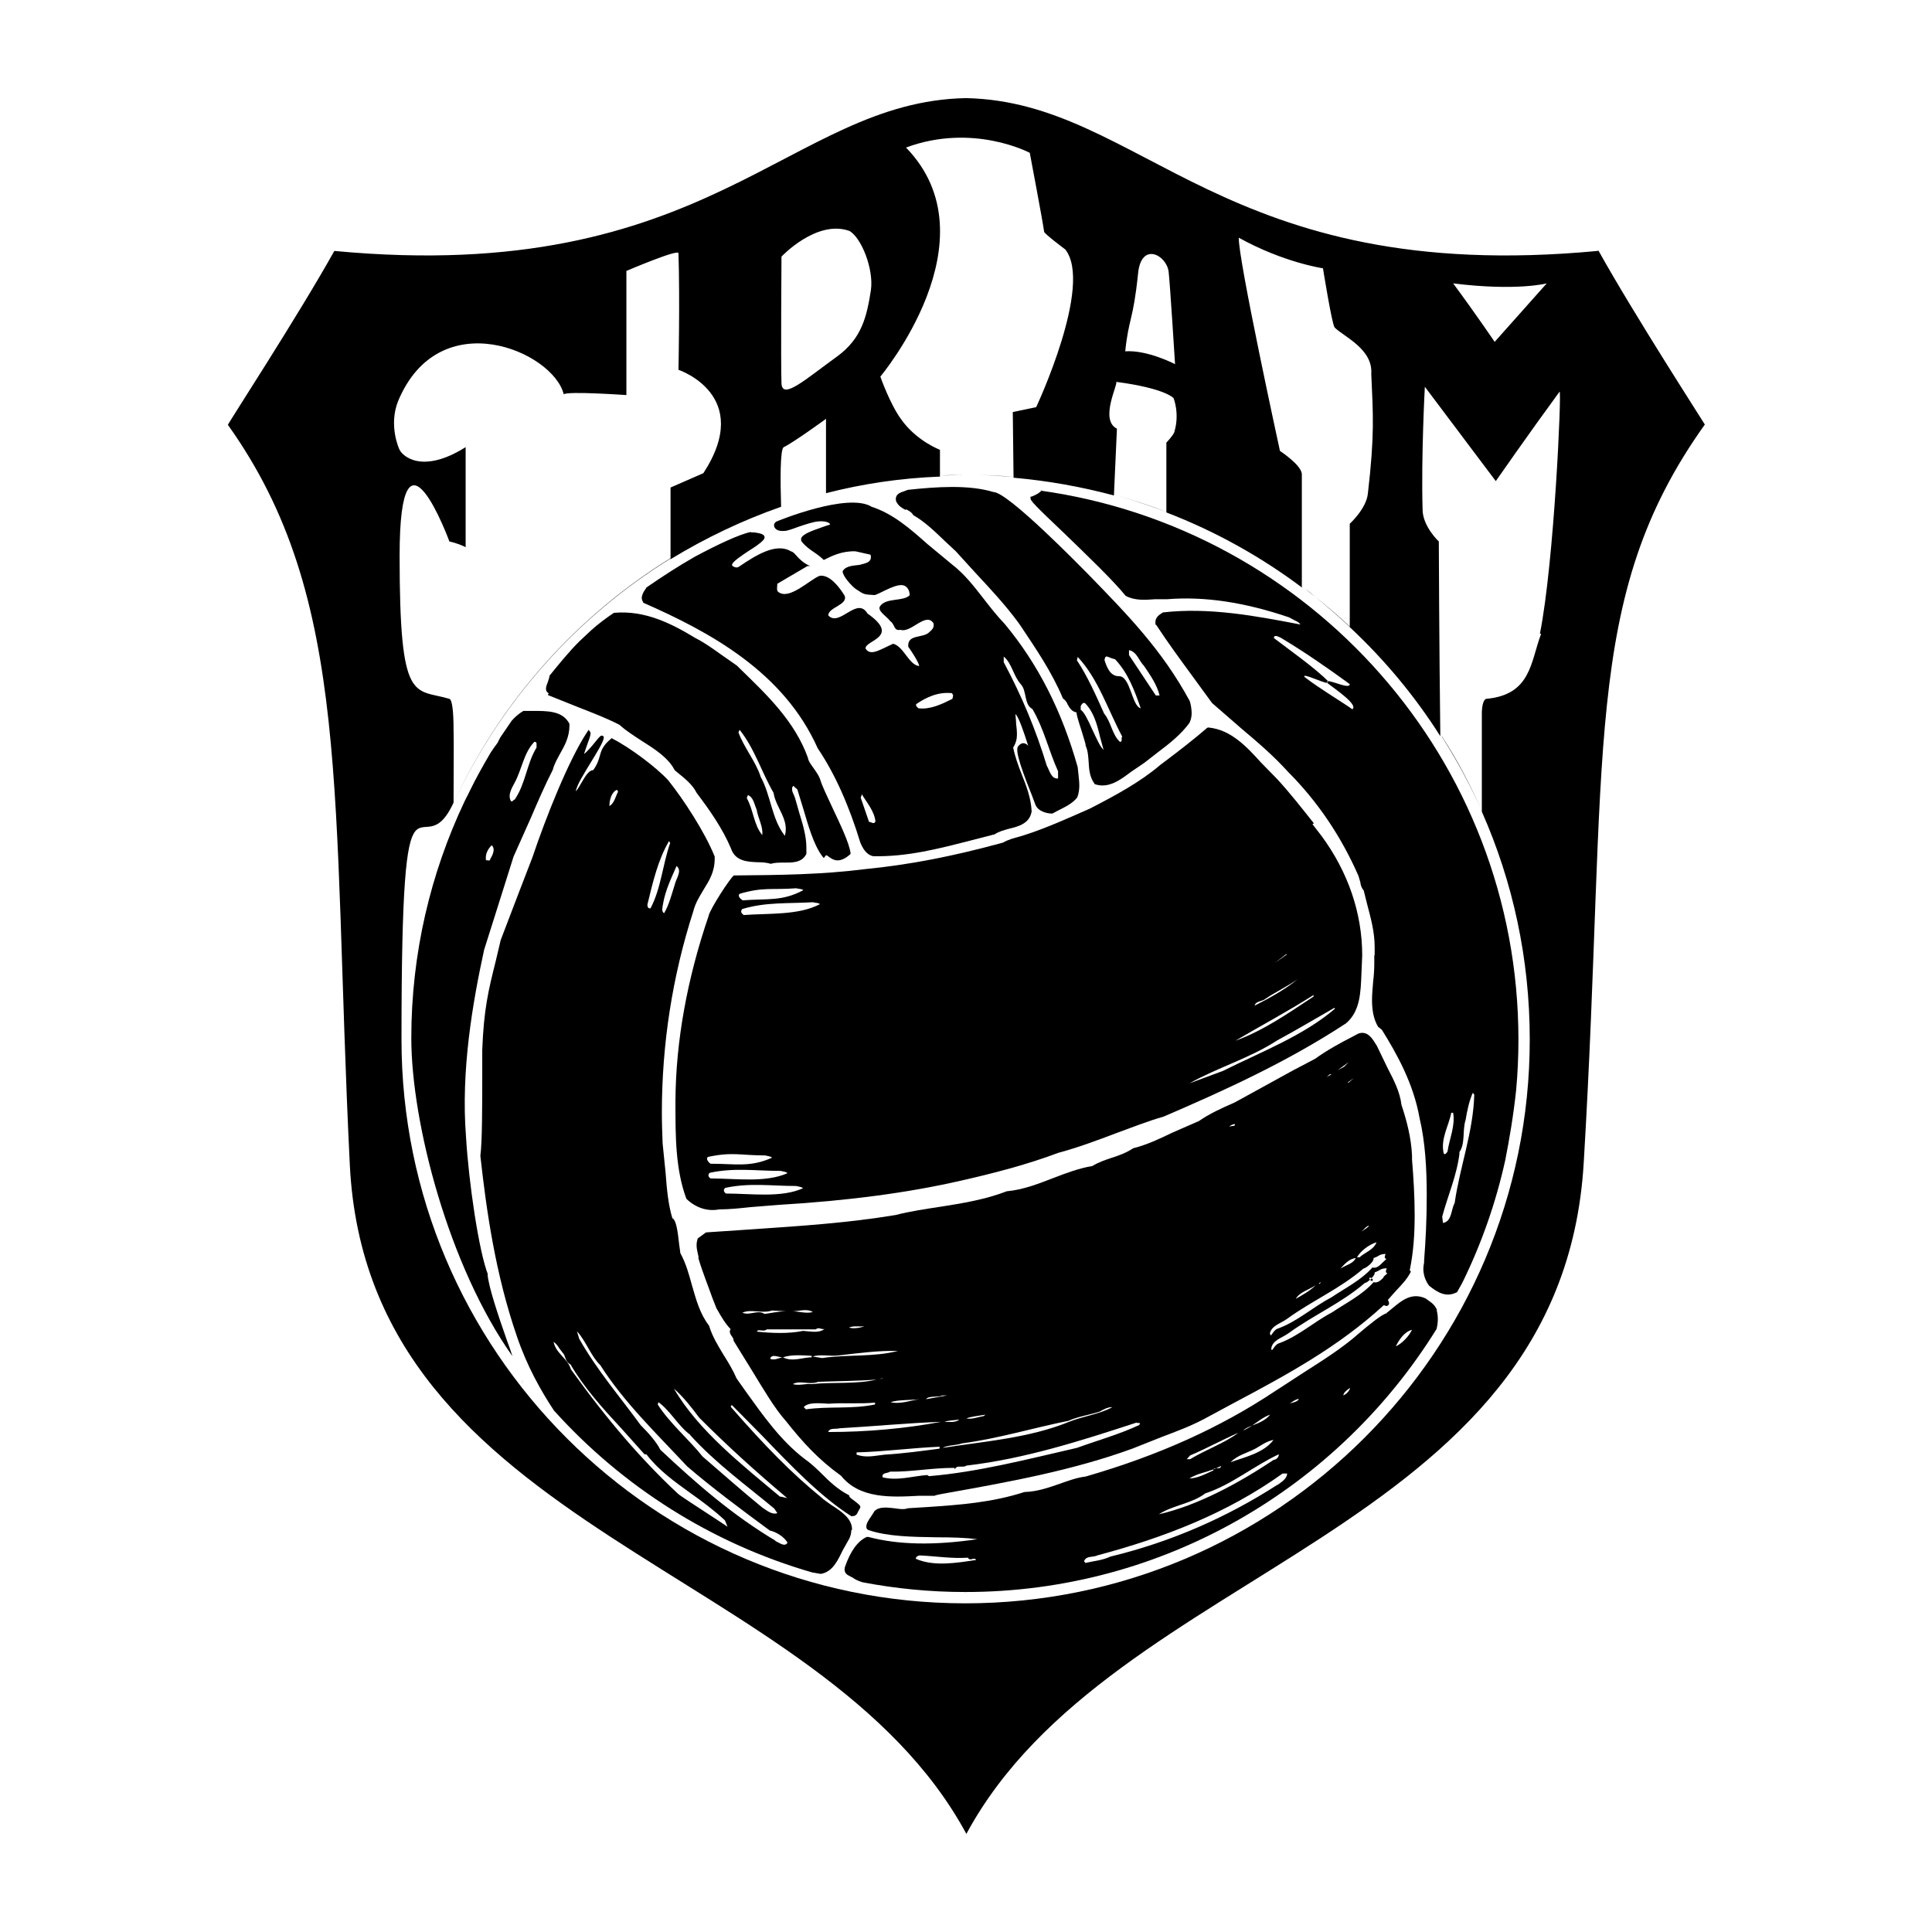 <?xml version="1.0" encoding="UTF-8"?>
<svg xmlns="http://www.w3.org/2000/svg" id="Layer_1" version="1.1" viewBox="0 0 512 512">
  <path d="M348.7,158.2s0,0-.1,0c0,0,0,0,.1,0Z"></path>
  <path d="M255.2,125.9c.2,0,.5,0,.7,0,1.1,0,2.2,0,3.3,0-1.1,0-2.2,0-3.3,0s-.5,0-.7,0Z"></path>
  <path d="M423.4,66.5c-99.7,9.4-120.4-39.5-167.4-40.5-47,.9-67.7,49.9-167.4,40.5-9.4,16.9-28.5,46.2-28.2,46.1,32.9,46.1,27.5,98.2,32.3,196,4.8,98,124.8,105.9,163.4,177.4,38.6-71.5,157.7-78.6,163.6-177.8,6.5-108.8-.8-149.6,32.1-195.7,0-.1-18.8-29.2-28.2-46.1ZM409.9,75.1l-13.8,15.5s-5-7.4-11-15.5c16.9,2.1,24.8,0,24.8,0ZM301.6,72.5c.8-8.5,7.5-5,8.1-.5.4,3.6,1.7,24.5,1.7,24.5,0,0-7.3-3.8-13.2-3.4.9-8.8,2.1-8,3.4-20.6ZM207.1,68s9.3-9.9,18-6.8c3.1,1.7,6.5,10,5.7,15.7-1.1,7-2.4,12.8-9,17.6-8.3,6-14.5,11.6-14.7,7.1-.2-5.6,0-33.6,0-33.6ZM408.4,168c-2.8,7.4-2.6,16.1-14.5,17.2-.4,0-1.3.9-1.2,4.7v25.2c8.2,18.5,12.7,38.9,12.7,60.4,0,82.4-67.1,149.4-149.6,149.4s-149.4-67-149.4-149.4,5-43.7,13.8-62.8c0-7.9.1-16,0-19.3,0-5-.4-8-1.1-8.2-9.4-2.8-13.2,1.8-13.2-37.9s13.2-3.8,13.2-3.8c0,0,2.1.4,4.3,1.5v-26.5c-11.8,7.4-16.9,2.1-17.5.7-.1-.1-3-6.4-.4-12.9,10.9-26.2,41.1-13.2,43.9-1.8.9-.9,16.6.2,16.6.2v-32.9s13.8-5.9,13.8-4.7c.4,12.2,0,30.9,0,30.9,0,0,20.1,6.7,6.6,27.4l-8.7,3.8v19c9.2-5.6,19-10.3,29.3-13.9-.2-6.6-.3-15.3.7-15.8,2.7-1.3,11.2-7.5,11.2-7.5,0,0,0,11.5,0,19.7,9.7-2.5,19.8-4,30.2-4.4v-7.1s-6.2-2.3-10.3-8.1c-3-4.1-5.5-11.3-5.5-11.3,0,0,30.5-36.3,6.8-60.7,17.8-6.6,32.8,1.4,32.8,1.4,0,0,3.6,19,3.8,20.9,0,.5,5.2,4.4,5.6,4.7,7.5,9.4-7.7,41.8-7.7,41.8l-6.2,1.3.2,17.4c9.1.8,18,2.4,26.6,4.7l.8-17.7c-4.7-2.3.4-11.9-.2-12.4,13,1.7,15.2,4.3,15.2,4.3,0,0,1.7,4.1.2,9-.2.8-2.1,2.8-2.1,2.8,0,0,0,9.3,0,18.5,13,5,25.2,11.8,36.2,20.1-.1,0-.2-.2-.3-.3v-29.9c0-2.4-5.8-6.2-5.8-6.2,0,0-11.2-51.4-10.9-56.5,11.9,6.6,22.3,8.1,22.3,8.1,0,0,2.4,15,3.1,15.7,2.4,2.4,10.2,5.7,9.7,12.3.5,10.9.9,16.2-.9,31.7-.4,4-4.8,8-4.8,8,0,0,0,20.9,0,27.4,9.2,8.6,17.3,18.3,24,28.9-.3-23.8-.4-51.6-.4-51.6,0,0-4.3-4-4.3-8.5-.4-14.1.6-32.5.6-32.5l18.8,25s8.9-12.8,16.9-23.7c.6-.9-1.4,45.1-5.2,64.1Z"></path>
  <path d="M268.8,126.4h0c-3.2-.3-6.4-.5-9.6-.5,3.2,0,6.4.3,9.6.5Z"></path>
  <path d="M255.2,125.9c-2,0-3.9,0-5.8.1h0c1.9,0,3.9-.1,5.8-.1Z"></path>
  <path d="M219.1,130.4h0c-4,1-8,2.2-11.9,3.6,0,0,0,0,0,0,3.9-1.4,7.9-2.6,11.9-3.6Z"></path>
  <path d="M358,166.3s0,0,0,0c-3-2.8-6.1-5.5-9.3-8,3.2,2.6,6.3,5.3,9.3,8.1Z"></path>
  <path d="M345.7,155.9c1,.7,2,1.5,2.9,2.3-1-.8-1.9-1.5-2.9-2.3Z"></path>
  <path d="M382.1,195.2c4,6.3,7.6,13,10.7,19.9h0c-3.1-7-6.6-13.7-10.7-20,0,0,0,0,0,0Z"></path>
  <path d="M177.9,147.9h0c-25,15.4-45.1,37.9-57.6,64.7,0,0,0,0,0,0,12.4-26.8,32.6-49.4,57.6-64.8Z"></path>
  <path d="M309.5,135.8h0c-4.6-1.8-9.3-3.3-14.1-4.6h0c4.8,1.3,9.5,2.9,14.1,4.6Z"></path>
  <path d="M348.2,218.2c-3.1-3.9-6.3-8-9.7-11.7l-4.3-4.4c-3.9-4.3-8-8.7-13.9-9.3h-.2s-.2.1-.2.1c-3.6,3.1-7.6,6.2-11.2,8.9l-1.2.9c-5.4,4.6-11.9,8.1-18.7,11.6-5.7,2.5-11.6,5.2-17.6,7.1,0,0-1,.3-1,.3-1.5.4-3,.8-4.4,1.6-13.5,3.7-25.1,5.9-36.3,7-11.8,1.5-23,1.6-34.8,1.7h-.2c-.9.5-6.4,9-6.7,10.7-5.7,16.7-8.7,33.2-8.8,49v.8c0,8.6,0,17.4,2.9,25.2,2.5,2.4,5.6,3.4,8.7,2.8,2.7,0,5.5-.3,8.3-.6l7.5-.6c18.4-1.1,34.2-3.2,48.2-6.4,8.4-1.9,17.4-4.2,25.9-7.4,5.2-1.4,10.3-3.3,15.3-5.2,4.1-1.5,8.4-3.2,12.6-4.4,15.8-6.8,32.6-14.4,48.3-24.7,3.8-3.2,3.9-8.3,4.1-13.3l.2-4.7c0-11.3-3.8-22.2-10.8-31.7,0,0-2.4-3.1-2.4-3.1ZM195.9,236.9c6.4-1.9,8.5-1,15.1-1.5.7.2,1.4.1,1.9.5-5.6,3-9.4,2.2-16.1,2.7-.6-.4-1.4-1.2-.8-1.7ZM187.6,306.6c6.5-1.4,8.6-.4,15.2-.4.7.2,1.4.2,1.8.6-5.8,2.6-9.6,1.6-16.3,1.6-.6-.4-1.3-1.3-.7-1.8ZM188.3,312.3c-.6-.4-.8-1-.2-1.5,6.5-1.4,12.2-.5,18.8-.5.7.2,1.4.2,1.8.6-5.8,2.6-13.7,1.4-20.4,1.4ZM192.4,316.3c-.6-.4-.8-1-.2-1.5,6.5-1.4,12.2-.5,18.8-.5.7.2,1.4.2,1.8.6-5.8,2.6-13.7,1.4-20.4,1.4ZM197,242.4c-.6-.4-.8-.9-.3-1.5,6.4-1.9,12.1-1.4,18.7-1.8.7.2,1.4.1,1.9.5-5.6,3-13.6,2.4-20.3,2.9ZM340.8,252.9h.3l-3.3,2.3,3-2.3ZM335.5,264.6c2.7-1.8,5.5-3.1,8.4-5.1-3.3,2.7-7.6,5.1-11.4,7,.3-1.3,2-1,3-1.9ZM348.1,263.7v.4c-6.7,4.4-13.2,9-20.7,11.7,6.6-3.9,13.6-7.6,20.7-12.1ZM353.8,267.3c-8.4,7.2-19.5,11.4-29.7,16.5l-8.9,3.3c7.7-4.3,15.9-6.6,23.3-11.4,5.2-2.8,10-5.7,15.1-8.6l.2.2Z"></path>
  <path d="M373.6,336.6c1-4.8,1.3-9.7,1.3-14.6s-.3-9.8-.7-14.7v-1c-.2-4.9-1.5-9.6-2.8-13.5-.4-3.5-2.1-6.7-3.7-9.8l-2.7-5.6h0c0-.1-.6-1-.6-1-.8-1.3-2.1-3.3-4.4-2.5,0,0-1.7.9-1.7.9-3.3,1.7-6.6,3.5-9.8,5.8,0,0-5.9,3.1-5.9,3.1l-15.1,8.3s-.6.3-.6.3c-3.2,1.4-6.3,2.8-9.2,4.8h0s-7.1,3.1-7.1,3.1c-3.3,1.6-6.7,3.2-10.3,4.1-1.8,1.2-3.7,1.9-5.6,2.5-1.8.6-3.6,1.2-5.2,2.2-3.6.6-7,1.9-10.4,3.2-3.9,1.5-7.9,3.1-12.3,3.5-5.7,2.2-11.8,3.2-17.6,4.1-3.9.6-8,1.2-11.9,2.2-12.7,2.1-25.1,2.9-38.3,3.8l-11.9.8-2.2,1.6h0c-.2.7-.3,1.2-.3,1.8,0,1,.3,2,.5,3v.5c1.1,3.7,2.5,7.1,3.7,10.5l1.1,2.8c0,0,.2.3.2.3,1,1.8,2.2,3.8,3.5,5.1,0,.2-.2.4-.2.6,0,.6.3,1,.6,1.4.2.3.4.6.4.9s0,.2,0,.2l5,8.1c3,4.9,6,10,8.8,13.1,4.6,5.8,8.7,10.3,14.7,14.6,4.9,6.1,13.2,5.7,20.6,5.3h4.2c0-.2,3.6-.8,3.6-.8,16.3-2.9,33.2-6,48.8-11.7,0,0,7.8-3.1,7.8-3.1,3.7-1.4,7.5-2.8,11.1-4.7l7.8-4.2c14.3-7.6,27.8-14.9,39.9-26,.2,0,.6.2.6.2h.1c.4,0,.6-.3.7-.5,0-.1,0-.2,0-.3,0-.3-.2-.6-.3-.8.3-.4,2.4-2.7,2.4-2.7,1.3-1.4,2.7-2.8,3.7-4.8ZM261.2,374.9l-.6.4c-1.4.2-3,.9-4.5.6,1.2-.5,3.3-.7,5.1-1ZM283.2,376.5c2.5-1.1,5.4-1.5,8.2-2.4,1.1-.6,2.1-1.2,3.4-1.2-3.4,1.9-7.8,2.4-11.5,3.9-10.5,4.3-22.6,5.2-33.5,6.9h0c1.5-.8,3.5-.6,5.2-1.2,9.3-1.2,18.8-4.1,28.3-6ZM250.3,376.8c1.1-.4,2.6-.4,3.9-.6-.9.9-3.1.6-3.9.6ZM249.7,369.8h1.3c0,0-5.6,1-5.6,1,.7-1,3.1-.4,4.4-1ZM229.1,351.5c-1.2.4-3.1.7-4.1.3,1.2-.5,2.7-.2,4.1-.3ZM222.3,359.2c5.2-.6,10.3-1.3,15.7-1.2-6.5,1.7-13.6.9-20.1,1.9l-2.5-.4c1.9-.7,4.4,0,6.9-.3ZM243.7,370.8c-2.4.3-5,1.4-7.7.8,2.1-.7,5.2-.5,7.7-.8ZM234,365.3h0c0,.1-.7.1-.7.1h0c0-.1.7-.1.7-.1ZM215.4,347.7c-1.7.5-3.8-.2-5.4-.2,1.7,0,3.8-.8,5.4.2ZM196.7,347.9c2.3-1.1,5.2.3,7.9-.6l3.7.2c-1.9,0-4,.5-5.7.7-1.8-1.2-3.8.5-5.8-.3ZM203.3,352.3h12.9c.7-.7,1.5.1,2.3-.1-1.6,1.2-3.7.6-5.7.5-3.8.8-8.3.6-12.2.2.3-.9,1.7.2,2.6-.6ZM207.5,359.7c-1.1.1-2.1.9-3.4.4.4-1.5,2.3-.3,3.4-.4,2.4-.8,5.2-.5,7.6-.4v.4c-2.3,0-5.2,1.3-7.6,0ZM210.1,366.8c1.9-1.1,4.4.3,6.7-.6,4.8-.2,10.4-.2,15.5-.6-5.4,1.3-11.6.6-17.2,1.2-1.6-.2-3.3.5-5,0ZM213.6,373.5l-.6-.6c1.2-1.4,4.4-1,6.6-.9,4.4-.3,8.2.1,12.3-.3v.5c-6.3,1.3-12.1.4-18.4,1.3ZM219.5,379.5c.3-1.2,2-.7,3.1-1,8.9-.5,18.1-1.4,26.8-1.7-9.5,1.8-19.8,2.7-29.9,2.7ZM227,385.5v-.6c7.4-.2,14.7-1.2,22-1.5v.5c-4.5.6-9.6,1.3-14.6,1.6-2.7.3-4.8.9-7.4,0ZM302,377.6c-5.3,2.5-11.1,4.1-16.6,6.1-13.1,3-26.1,6.4-39.2,7.5l-.5-.3c-3.9.3-8,1.6-11.8.6-.3-1.3,1.3-1,2-1.5,5.6.1,10.9-1,17-1,0,0,0,.2.2.3.5-1.2,2.1-.2,3-.9,15.5-1.8,30.4-6.6,45.1-11.4.2.3,1.4-.2.7.6ZM326.1,298.5h-.3c.4-.3.9-.6,1.5-.6,0,.7-.8.4-1.2.6ZM360.8,326.4c.7-.6,1.2-1.4,2-1.6-.2.5-1.2,1-2,1.6-.1.1-.3.2-.4.3.1-.1.3-.2.4-.3ZM364.8,329.2c-.8,2.1-3,2.6-4.5,4h-.7c1.1-1.8,3.1-3.3,5.2-4ZM358.8,285.7l-1.4,1.2h-.3l1.7-1.2ZM359.3,333.4c-.7,1.5-2.7,1.9-4.1,2.8,1-1,2.2-2.6,4.1-2.8ZM357.4,281.5l-1.2,1.2-1.7.9,2.9-2.1ZM352.4,284.7h.5l-1.3.7.8-.7ZM350,339.7l-.2.5h-.4c0,.1.6-.5.6-.5ZM348.7,340.6c-1.7,1.6-3.4,2.5-5.3,3.6,1-1.8,3.5-2.4,5.3-3.6ZM336.5,353.5c.4-2.2,2.8-2.7,4.6-4,6.6-4.8,13.9-7.9,20.2-13.3.7-.1,2.9-1.8,2.7-2.8,1.8-.6,1.3-1,3.2-1.1-.9,2.3,1.4.3-.8,2.3-.8.8-1.6,1.6-2.7,1.3-3,3.4-7.3,5.5-11,8-4.8,2.5-9,6.4-14.1,8.2-1.3.4-1.9,2.8-2,1.3ZM366.7,338.5c-.8.8-1.6,1.6-2.7,1.3-3,3.4-7.3,5.5-11,8-4.8,2.5-9,6.4-14.1,8.2-1.3.4-1.9,2.8-2,1.3.4-2.2,2.8-2.7,4.6-4,6.6-4.8,13.9-7.9,20.2-13.3.3,0,.9-.4,1.4-.9,0,0-.2-.1-.2-.1v-.4c.2,0,.4,0,.6.1.5-.5.9-1.1.8-1.5,1.7-.6,1.3-1,3.2-1.1-.9,2.3,1.4.3-.9,2.3Z"></path>
  <path d="M240.2,135c.7.4,1.3.7,1.7,1.3h0c0,0,.1.2.1.2,3,1.7,5.7,4.3,8.3,6.8l3,2.8s5.1,5.6,5.1,5.6c4,4.3,8.1,8.7,11.4,13.2,0,0,.7,1,.7,1,4,6,8.2,12.1,11.1,19h0c0,.1.1.2.1.2.6.4,1,1,1.3,1.7.5.9,1.1,1.8,2.3,2,0,.7.4,2,1.4,5.1.4,1.4,1,3.2,1,3.5h0c0,0,0,.2,0,.2.6,1.3.7,2.8.8,4.3.1,2,.3,4.1,1.5,5.7h0c0,.1.1.2.1.2,3.7,1.3,6.9-1.2,9.7-3.3l3.4-2.3c0,0,3.6-2.8,3.6-2.8,3.2-2.4,6.1-4.7,8.4-7.8.4-.8.6-1.7.6-2.6s-.2-2.3-.5-3.2c-7.3-13.5-16.4-22.8-27-33.7-2.2-2.2-21.1-21.6-25-21.7,0,0,0,0,0,0-6.6-2-15.1-1.4-22.6-.6-.2,0-1.1.4-1.1.4-1,.3-2.6.8-2.1,2.7.6,1.2,1.5,1.7,2.4,2.2ZM292.5,198.7c-.8-.4-2.1-3.4-3-5.3-1.3-2.9-2.2-4.7-3.1-5.3v-.9c0,0,0-.1,0-.1.4-.7.6-.9,1.1-.8,2.3,2.3,3.2,5.5,4,8.9,0,0,.8,2.9.9,3.3,0,0,0,0,0,.1ZM299.2,172.3c2.1.4,2.6,2.8,4,4.2,1.6,2.4,3.4,4.9,4.1,7.8h-1l-7.1-10.7v-1.3ZM295.5,174.7c3.5,3.7,5.2,8.4,6.8,13-2.4-.6-2.7-8.6-5.8-8.5-2.3,0-3.2-2.4-3.8-4.3.3-1.7.8-.6,2.8-.2ZM285.6,174.1c5.4,5.7,8,14,11.8,21.1-.4.4.2,1.4-.6,1.4-2.1-1.9-2.3-5.2-4.2-7.5-2.1-4.7-4.4-9.9-7.2-14.1l.2-.9Z"></path>
  <path d="M276.1,130c-.1,0-.2.2-.4.3-.3.3-.8.7-2.3,1.3h-.3c0,.1,0,.5,0,.5,0,.6,1.2,1.9,8.8,9.1,5.9,5.7,13.3,12.8,16.4,16.7,2.4,1.3,5.2,1.1,7.8.9h3.2c9.9-.8,20.5.8,32.3,4.8-.2-.1,1.5.8,1.5.8.9.4,1.3.7,1.5,1.1-11.9-2.3-24.2-4.6-36.4-3.2-.8.5-2,1.2-2,2.5s0,.5.2.8c3.1,4.7,6.1,8.8,9.4,13.3l5.4,7.4c0,0,7.7,6.7,7.7,6.7,4.4,3.7,8.6,7.3,12.4,11.5,7.8,7.8,14.1,17.1,18.7,27.6,0,0,.5,1.7.5,1.7.1.8.3,1.5.9,2.2,0,0,.9,3.6.9,3.6,1,3.8,2,7.4,2,11.4s0,1.5-.1,2.2c0,.7,0,1.4,0,2.1,0,1.6-.1,3.2-.3,4.8-.1,1.6-.3,3.2-.3,4.8,0,2.5.3,5,1.6,7.2l1,.8c4,6.4,8.4,14.3,10,23.4,1.5,6.3,1.9,13.4,1.9,20.4s-.3,12.1-.7,17.4v.5c-.1.5-.2,1.1-.2,1.6,0,1.6.5,3.1,1.5,4.5,2.2,1.8,4.5,3.2,7.3,1.8h.1c0,0,1.4-2.5,1.4-2.5,0,0,0-.1.1-.2,5-10.2,8.8-21,11.3-32.3,1.1-5.6,2.2-12,2.9-18.7.4-4.4.6-8.8.6-13.3,0-74.2-55.3-135.6-126.8-145.5ZM358.5,188.1s0,0,0,0c0,0,0,0,0,0-.3-.5-9-5.7-12.8-8.7-.7-1.2,4.6,1.5,6.1,1.6,0,0-.1,0-.2-.1,0-.2.2-.3.4-.3-3-3.2-10.6-8.6-14.4-11.5,0-1.1,1.3-.3,1.8-.1,6.2,3.7,12.4,8,18.3,12.3,0,1.4-4.4-.8-5.8-.8,0,0,0,0,0,0,.1.3,0,.4-.3.4,1.9,1.5,8.7,6,6.7,7.1ZM384.7,294.9h.4c.6,3.5-1,6.9-1.5,10.3-.2.2-.6,1-1,.5-.9-3.9,1.3-7.2,2-10.8ZM386.7,305.4c1.7-2.3.8-5.9,1.7-8.6.4-2.4.9-4.9,1.9-7.2l.4.5c-.3,10-3.8,19-5.2,28.7-1,1.8-.7,4.9-3.1,5.3l-.2-1.7c1.5-5.6,3.9-10.9,4.6-16.9Z"></path>
  <path d="M145.2,184.2s8,3.2,8,3.2c3.8,1.5,7.5,2.9,11,4.7,1.6,1.5,3.7,2.8,5.8,4.2,3.5,2.2,7.1,4.5,8.8,7.8.1.1.7.6.7.6,2,1.6,4.1,3.3,5.1,5.4,3.4,4.5,6.8,9.3,9.1,14.7,1.1,3.4,4.3,3.6,7.1,3.7,1.2,0,2.4.1,3.4.4h.1s.1,0,.1,0c.9-.3,2.1-.3,3.3-.3,2.2,0,4.8.1,6-2.3,0-.5,0-1.1,0-1.6,0-3.1-.9-6.1-1.8-9l-1.2-4.2s-.3-.8-.3-.8c-.3-.6-.5-1.1-.5-1.6s.1-.5.3-.8c.1,0,.2,0,.4.3,0,0,.4.3.7.6,0,0,1.6,5.2,1.6,5.2,1.3,4.4,2.7,9.4,5,12.5l.4.5.4-.5c.2-.3.3-.4,1,.2,1,.7,2.6,1.9,5.5-.6l.2-.2v-.2c-.3-2.7-2.9-8-5.1-12.7-1.3-2.8-2.5-5.3-2.9-6.7-.3-1-1-2-1.7-3-.7-1-1.5-2-1.6-2.9-3.5-9.7-10.9-16.7-18-23.6l-.8-.8-4.3-3c-2.1-1.5-4.3-3.1-6.7-4.3-6.4-3.9-13.4-7.4-21.5-6.7h-.1s0,0,0,0c-2.1,1.4-4.1,2.9-6,4.6-1.1,1-2.1,2-3.2,3-2.8,2.8-5.3,5.9-7.9,9.1h0c0,0,0,.3,0,.3l-.4,1.3c-.4,1-1,2.4.2,3ZM202,221.3c-2.3-2.8-2.3-6.6-4.1-9.8l.3-.8c1.5.6,1.7,2.5,2.3,3.8.4,2.4,1.8,4.6,1.5,6.8ZM196,193.4c4,5,5.8,11.2,9,16.7.6,4,4.2,7,3,11.4-3.5-4.4-3.7-10.7-6.4-15.6-1.3-4.1-4.4-7.7-5.9-11.8l.3-.7Z"></path>
  <path d="M129.4,338c-2.5-6.2-5.2-24.8-5.9-36.7-1.4-17.7,1.8-35.8,4.8-49.6,0,0,3.7-11.7,3.7-11.7l4.1-13s4.6-10.3,4.6-10.3c1.8-4.2,3.7-8.6,5.8-12.7.4-1.6,1.2-2.9,2-4.4,1.2-2.1,2.4-4.4,2.4-7.2s0-.3,0-.4h0c0-.1,0-.2,0-.2-1.8-3.5-6-3.4-9.8-3.4h-2.3s-.1,0-.1,0c-1.2.7-2.2,1.6-3.1,2.6-1,1.5-2,2.9-3,4.4-.3.5-.5,1-.7,1.4-.7.9-1.3,1.8-1.9,2.7-2,3.4-3.9,6.8-5.6,10.3-.2.5-.5,1-.7,1.4-.2.4-.4.8-.6,1.2-9,19-14.1,40.3-14.1,62.7s9.9,60.5,26.8,84.3c-.3-1-.8-2.4-1.5-4.3-2.1-6-4.9-14.2-5.1-17.5ZM136.4,207.4c1.9-3.5,2.4-7.9,5.2-10.8.9-.1.5,1,.6,1.5-2.6,4.2-2.9,9.6-5.8,13.8-.4,0-.5.7-1,.4-.9-1.6.2-3.4,1-4.9ZM130.3,224c1.1,1,.2,2.7-.4,3.7,0,.6-.7.2-1.1.3-.3-1.7.6-3.1,1.5-4Z"></path>
  <path d="M225.8,405.3c0-2.9-2.9-4.8-5.4-6.4-1.1-.8-2.2-1.5-2.9-2.2-7.5-6.1-14.7-13.4-23.6-23.6-.1-.1-.2-.2-.2-.3s0-.1,0-.2c0-.1.2-.2.3-.2.4.4,8,8.1,8,8.1,7.3,7.6,15.5,16.2,23.6,21.3h.1c0,0,.1,0,.1,0,1,0,1.3-.5,1.6-1.2l.5-.9c.4-.6-.4-1.1-1.4-1.9-.5-.4-1.3-.9-1.4-1.2v-.2c0,0-.2-.2-.2-.2-2.9-1.5-5.1-3.6-7.1-5.6-1.4-1.4-2.9-2.8-4.6-4-6.3-4.8-11-11.5-15.6-17.9l-2.4-3.4c-.9-2.1-2.1-4.1-3.3-6-1.5-2.5-3.1-5-4-8-2.4-3.1-3.4-6.8-4.5-10.6-.8-2.9-1.6-5.9-3.1-8.6,0,0,0,0,0,0,0-.2-.3-2.2-.3-2.2-.4-3.7-.8-6.4-1.7-7,0,0,0,0-.1,0-1.1-3.6-1.5-7.8-1.8-12l-.8-7.9c-.1-2.7-.2-5.4-.2-8.1,0-18.3,2.8-36.2,8.3-53.3.6-2.4,1.8-4.2,2.8-5.9,1.5-2.4,2.9-4.7,2.9-8.1s0-.4,0-.6c-2.6-6.5-8.3-15.2-12.3-20.2h0c-3-3.3-10-8.6-14.7-11l-.3-.2-.2.2c-2.3,1.9-2.6,3.3-3,4.7-.3,1-.6,2.1-1.7,3.6-1.2,0-2.2,1.8-3.2,3.5-.4.7-1,1.7-1.4,2.1.2-1.6,2.3-4.9,4-7.7,1.7-2.8,3.2-5.2,3.4-6.4v-.4c0,0-.3-.2-.3-.2-.5-.2-.7.1-2.1,1.8-.7.9-2.2,2.6-2.8,3,.1-.5.6-1.8.9-2.7.6-1.6.8-2.3.8-2.7s0-.3-.1-.4l-.4-.6-.4.6c-4.9,7.4-10.9,22.5-14.5,33.2,0,0-3.7,9.6-3.7,9.6l-4.7,12.3c0,0-1.4,5.9-1.4,5.9-1.8,7.2-3.1,12.4-3.5,23.3,0,0,0,3,0,6.9,0,7.1,0,17.6-.5,21.1,1.6,14.5,4,31.4,9.7,47.9,2.7,7.9,6.3,14.3,9.8,19.6,18.1,20.1,41.7,35.2,68.4,42.9l2.3.4c3.1-.5,4.5-3.5,5.8-6.2l1.8-3.2c.3-.7.5-1.4.5-2.1ZM182.9,380.3c6.8,7.5,14.6,13.1,22.3,19.5l.8,1.2c-1.4.5-2.8-.7-4-1.5-5.4-4.4-10.8-9.2-15.8-13.5-3.5-4.4-8.8-8.9-11.9-13.8l.2-.6c3.1,2.2,5.3,6.4,8.5,8.7ZM178.8,234.5c-.8,2.5-1.5,5.3-2.8,7.5-.8-.4-.4-1.7-.3-2.4.6-3.6,2.2-6.9,3.6-10.1,1.6,1.3-.2,3.4-.5,5ZM171.6,239.6c1.4-5.8,2.8-11.8,5.7-16.7l.3.5c-2,5.7-2.4,12-5.2,17.3-.7.2-.9-.6-.8-1.1ZM163.5,209.3l.3.5c-.7,1.3-1,3.1-2.3,3.8,0-1.7.6-3.7,2-4.3ZM187.8,401.3c-3.5-2.3-7.9-5.1-8.3-5.6-9.5-8.9-18.5-19.3-28.2-32.8-.4-1.4-1.4-2.5-2.4-3.6-1-1.1-1.9-2.2-2.2-3.7.6.4,1.1,1,1.5,1.7l1.3,1.7s0,0,0,0c0,0,.3.8.3.8.2.7.6,1.4,1.4,1.8,3.6,6.2,8.6,11.7,13.6,17.1l6,6.7h.2s.1,0,.3,0c3.2,4.2,7.4,7.2,11.7,10.3,3.1,2.2,6.2,4.5,9.1,7.2,0,0,0,0,0,0,0,0,.3.7.3.7.1.3.3.7.4,1-1.3-.9-2.9-1.9-5-3.3ZM205.5,408.3c-11.2-6.7-20.6-14.8-30.5-24.1-1.1-2.2-3.3-4.6-5.2-6.5-5.7-7.8-11.6-14.6-16.3-22.9l-.6-2c2.4,2.6,3.7,6.6,6.2,9,6.3,9.9,15,18.2,23,26.8,6.5,5.6,14.7,11.7,21.9,17,1.8.4,3.8,1.7,4.7,3.2-.7,1.3-2.2,0-3.2-.4ZM206.8,396.7c-9.9-8.3-21.7-17.5-28.2-28.7,2.5,2.2,4.7,5,6.7,7.7,7.9,7.9,14.9,14.2,23.3,21.3l-1.8-.4Z"></path>
  <path d="M380.9,347.3h0c-.7-1.5-1.3-1.9-2-2.4l-1.1-.8c-3.7-1.7-6.4.6-8.8,2.6l-1.6,1.3s.1,0,.2,0c-1.4.2-5.5,3.7-7.4,5.3-4.4,3.9-9.5,7.1-14.5,10.3l-8,5.2c-14.3,9.5-30.6,16.9-50,22.5-2.5.3-4.8,1.2-7.1,2-2.9,1-5.8,2-9.1,2.1-8.7,2.8-17.1,3.4-26,4l-4.9.3c-1,.4-2.3.2-3.6,0-2-.2-4-.5-5.3.8,0,.1-.8,1.3-.8,1.3-.7,1-1.3,1.9-1.3,2.7s0,.2,0,.3c0,.3.3.6.6.7,5,1.7,11.6,1.8,18,1.9,3.9,0,7.6.1,10.8.5h0c-11.5,1.7-21,1.5-28.9-.6h-.2s-.2,0-.2,0c-2.4,1.1-4.3,3.7-5.8,8-.4,1.6.7,2.1,1.5,2.5l.6.3c.5.4,1.3.8,2.5,1.2,8.8,1.7,18,2.6,27.3,2.6,52.7,0,99-27.9,124.9-69.7.4-1.6.5-3.3,0-5.1h0ZM242.7,413.1c0-.6.6-.8,1-.9,4.3.2,8.6.9,12.8.6.6,1.1,1.6-.3,2.2.6-5.2.8-11.2,1.8-16-.3ZM336.6,374.9c-1.2,1.5-3,2.2-4.8,2.9-.8.5-1.6,1-2.4,1.3.7-.6,1.6-1,2.4-1.3,1.5-1,3-2.3,4.8-2.9ZM337.5,381.6c-2.7,3.5-7.5,4.5-11.4,5.9,1.9-1.9,4.3-2.4,6.6-3.6,1.6-.9,3-2,4.8-2.3ZM315.4,385.7c4.3-1.8,8.6-4.2,12.8-6-3.8,2.8-8.7,4.5-12.8,7h-.9c0,0,.9-1,.9-1ZM323.6,388.5c-.1.7-.7.6-1.3.6-.2.1-.5.2-.7.3,0,0,0,.2-.1.3-2,.9-4.2,2.1-6.3,2.1,1.9-1.2,4.2-1.6,6.4-2.4.2-.3.4-.3.7-.3.4-.2.9-.4,1.3-.6ZM319.6,395.7c6.9-2.3,12.8-7.3,19.3-10.3,0,.8-.6,1.4-1.4,1.5-9.3,6.2-20.2,12.1-30.4,14.4,3.9-2.5,8.8-2.8,12.4-5.6ZM338.5,393.5c-13.5,8.7-28.4,15.2-44.2,19-2.1,1-4.5,1.2-6.7,1.7,0-.2-.3-.3-.3-.5.6-1.5,2.3-.9,3.5-1.5,17.6-4.7,34.3-11.1,49.1-21.7h1.2c0,1.4-1.6,2.3-2.5,3ZM341.5,372.2c.9-.7,1.7-1.3,2.7-1.5-.4,1.1-2,.8-2.7,1.5ZM356,369.8c0-.7,1.1-1.6,1.8-2-.2.9-1.1,1.7-1.8,2ZM369.9,356.8c.9-1.8,2.2-3.8,4.3-4.4-.8,1.7-2.6,3.6-4.3,4.4Z"></path>
  <path d="M170.3,159.7h.1c17.8,7.8,37.3,18.4,46.3,38.6,4.6,6.8,8.3,15.2,11.3,25,.6,1.4,1.5,3.2,3.4,3.6,9,.2,17.4-2,25.6-4.1l6.6-1.7c1.2-.8,2.5-1.1,3.9-1.5,2.5-.6,5.4-1.4,5.9-4.6-.2-3.6-1.4-6.7-2.6-9.7-.9-2.3-1.8-4.7-2.3-7.2.7-1.1,1-2.2,1-3.4s-.1-1.8-.2-2.7c0,0-.1-2-.2-2.7h.1c.9,1.1,2.1,4.6,3.3,8.4-.2-.3-.5-.5-.7-.6-.7-.3-1.3-.1-1.8.5-1,.6-.3,3.8,3.4,13l.9,2.4c.6,2,3.1,2.6,4.5,2.6h.1l1.5-.8c1.8-.9,3.9-1.9,5.1-3.5.8-2.2.5-4.1.3-6.1l-.2-1.9c-4.2-14.9-10.5-27.3-19.3-37.9-2.1-2.2-3.9-4.5-5.6-6.7-2.5-3.2-5-6.5-8.5-9.2l-6.4-5.3c-4.4-3.9-9-8-14.8-9.9-6.3-3.9-25,3.8-25.2,3.9-.6.3-.8.9-.6,1.4.1.3.6,1.3,2.7,1.1.7,0,2.1-.5,3.7-1.1,1.8-.6,3.9-1.3,5.1-1.4,1.8-.2,2.9.2,3.2.6,0,.1.1.2.1.2-.1,0-1.8.6-1.8.6-3.1,1.1-5.5,1.9-5.9,3.1,0,0,0,.2,0,.3,0,.2,0,.4.3.7.8,1,2,1.9,3.2,2.7.9.6,1.8,1.3,2.5,2,2.2-1.1,4.8-2.4,8.4-2.3l4,.9c.6,2.2-1.7,2.3-2.9,2.7-1.5.2-3.7.2-4.5,1.7,0,1.3,2.5,4,3.5,4.7,2.4,1.6,2.2,1.4,5,1.6,1.6-.4,6.4-3.7,8.2-2.3.7.5,1,1.2,1.1,2.3-1.6,1.8-6.4.6-7.9,3-.8,1.2,2.1,2.9,2.7,3.9,1.3.8.9,2.7,2.7,2.3,2.8,1,6.8-4.9,8.8-1.7.2,1.1-.3,1.6-1.2,2.4-1.7,1.6-5.8.4-5.5,3.8.6.8,2.8,4.1,2.9,5.1-2.7-.2-4.1-5.2-6.9-5.9-3.4,1.5-6,3.4-7.3,1.3-.4-2.2,9.5-3,.5-9.3-2.8-4.7-7.4,3.7-10.4.5,0-2.2,5.4-2.8,4.3-5.3-1.5-2.4-4-5.6-6.6-5.2-2.6,1-8,6.5-10.9,4.3-.6-.3-.3-1.5-.3-2.2l8-4.7c.2,0,.4,0,.7,0-1.7-.7-2.8-1.8-3.6-2.7-.6-.7-1-1.1-1.5-1.2-4-2.4-9.5,1.2-13.8,4.1-.2.1-.6.4-1.5-.1-.3-.2-.3-.3-.3-.4,0-.8,2.6-2.5,4.4-3.7,1.6-1,3.1-2,3.9-2.9.4-.4.3-.7.3-.9-.2-.7-1.3-.9-2.7-1.1h-.8c0-.1-.2-.1-.2-.1-3,.6-8.9,3.4-14.7,6.5-4.4,2.5-8.7,5.3-12.9,8.2,0,0-.1.2-.1.2-.7,1-1.7,2.5-.7,3.7h0ZM266.1,174.1c2,1.6,2.5,5.1,4.4,7.2,1.7,1.8.8,5.4,3.1,6.6,3.1,5.3,4.3,11,6.8,16.5v1.9c-1.8.2-2.2-2-3-3.4-2.9-9.6-6.7-18.6-11.4-27.4v-1.5ZM242.8,186.6c2.8-1.9,5.9-3.3,9.5-2.9l.3.6-.2.9c-2.8,1.4-5.9,2.9-9,2.5-.2-.2-.8-.6-.6-1.1ZM228.4,210.5c1.3,2.2,3.3,4.4,3.6,7.2-.4.9-1.1.1-1.7.1l-2.2-6.4.3-.9Z"></path>
  <path d="M363.8,339.2c0-.2-.1-.3-.3-.4-.1.1-.3.3-.4.4.3.2.6.5.7,0Z"></path>
  <path d="M138.4,365.9l.2.7h0c0-.4-.2-.6-.3-.7Z"></path>
</svg>
